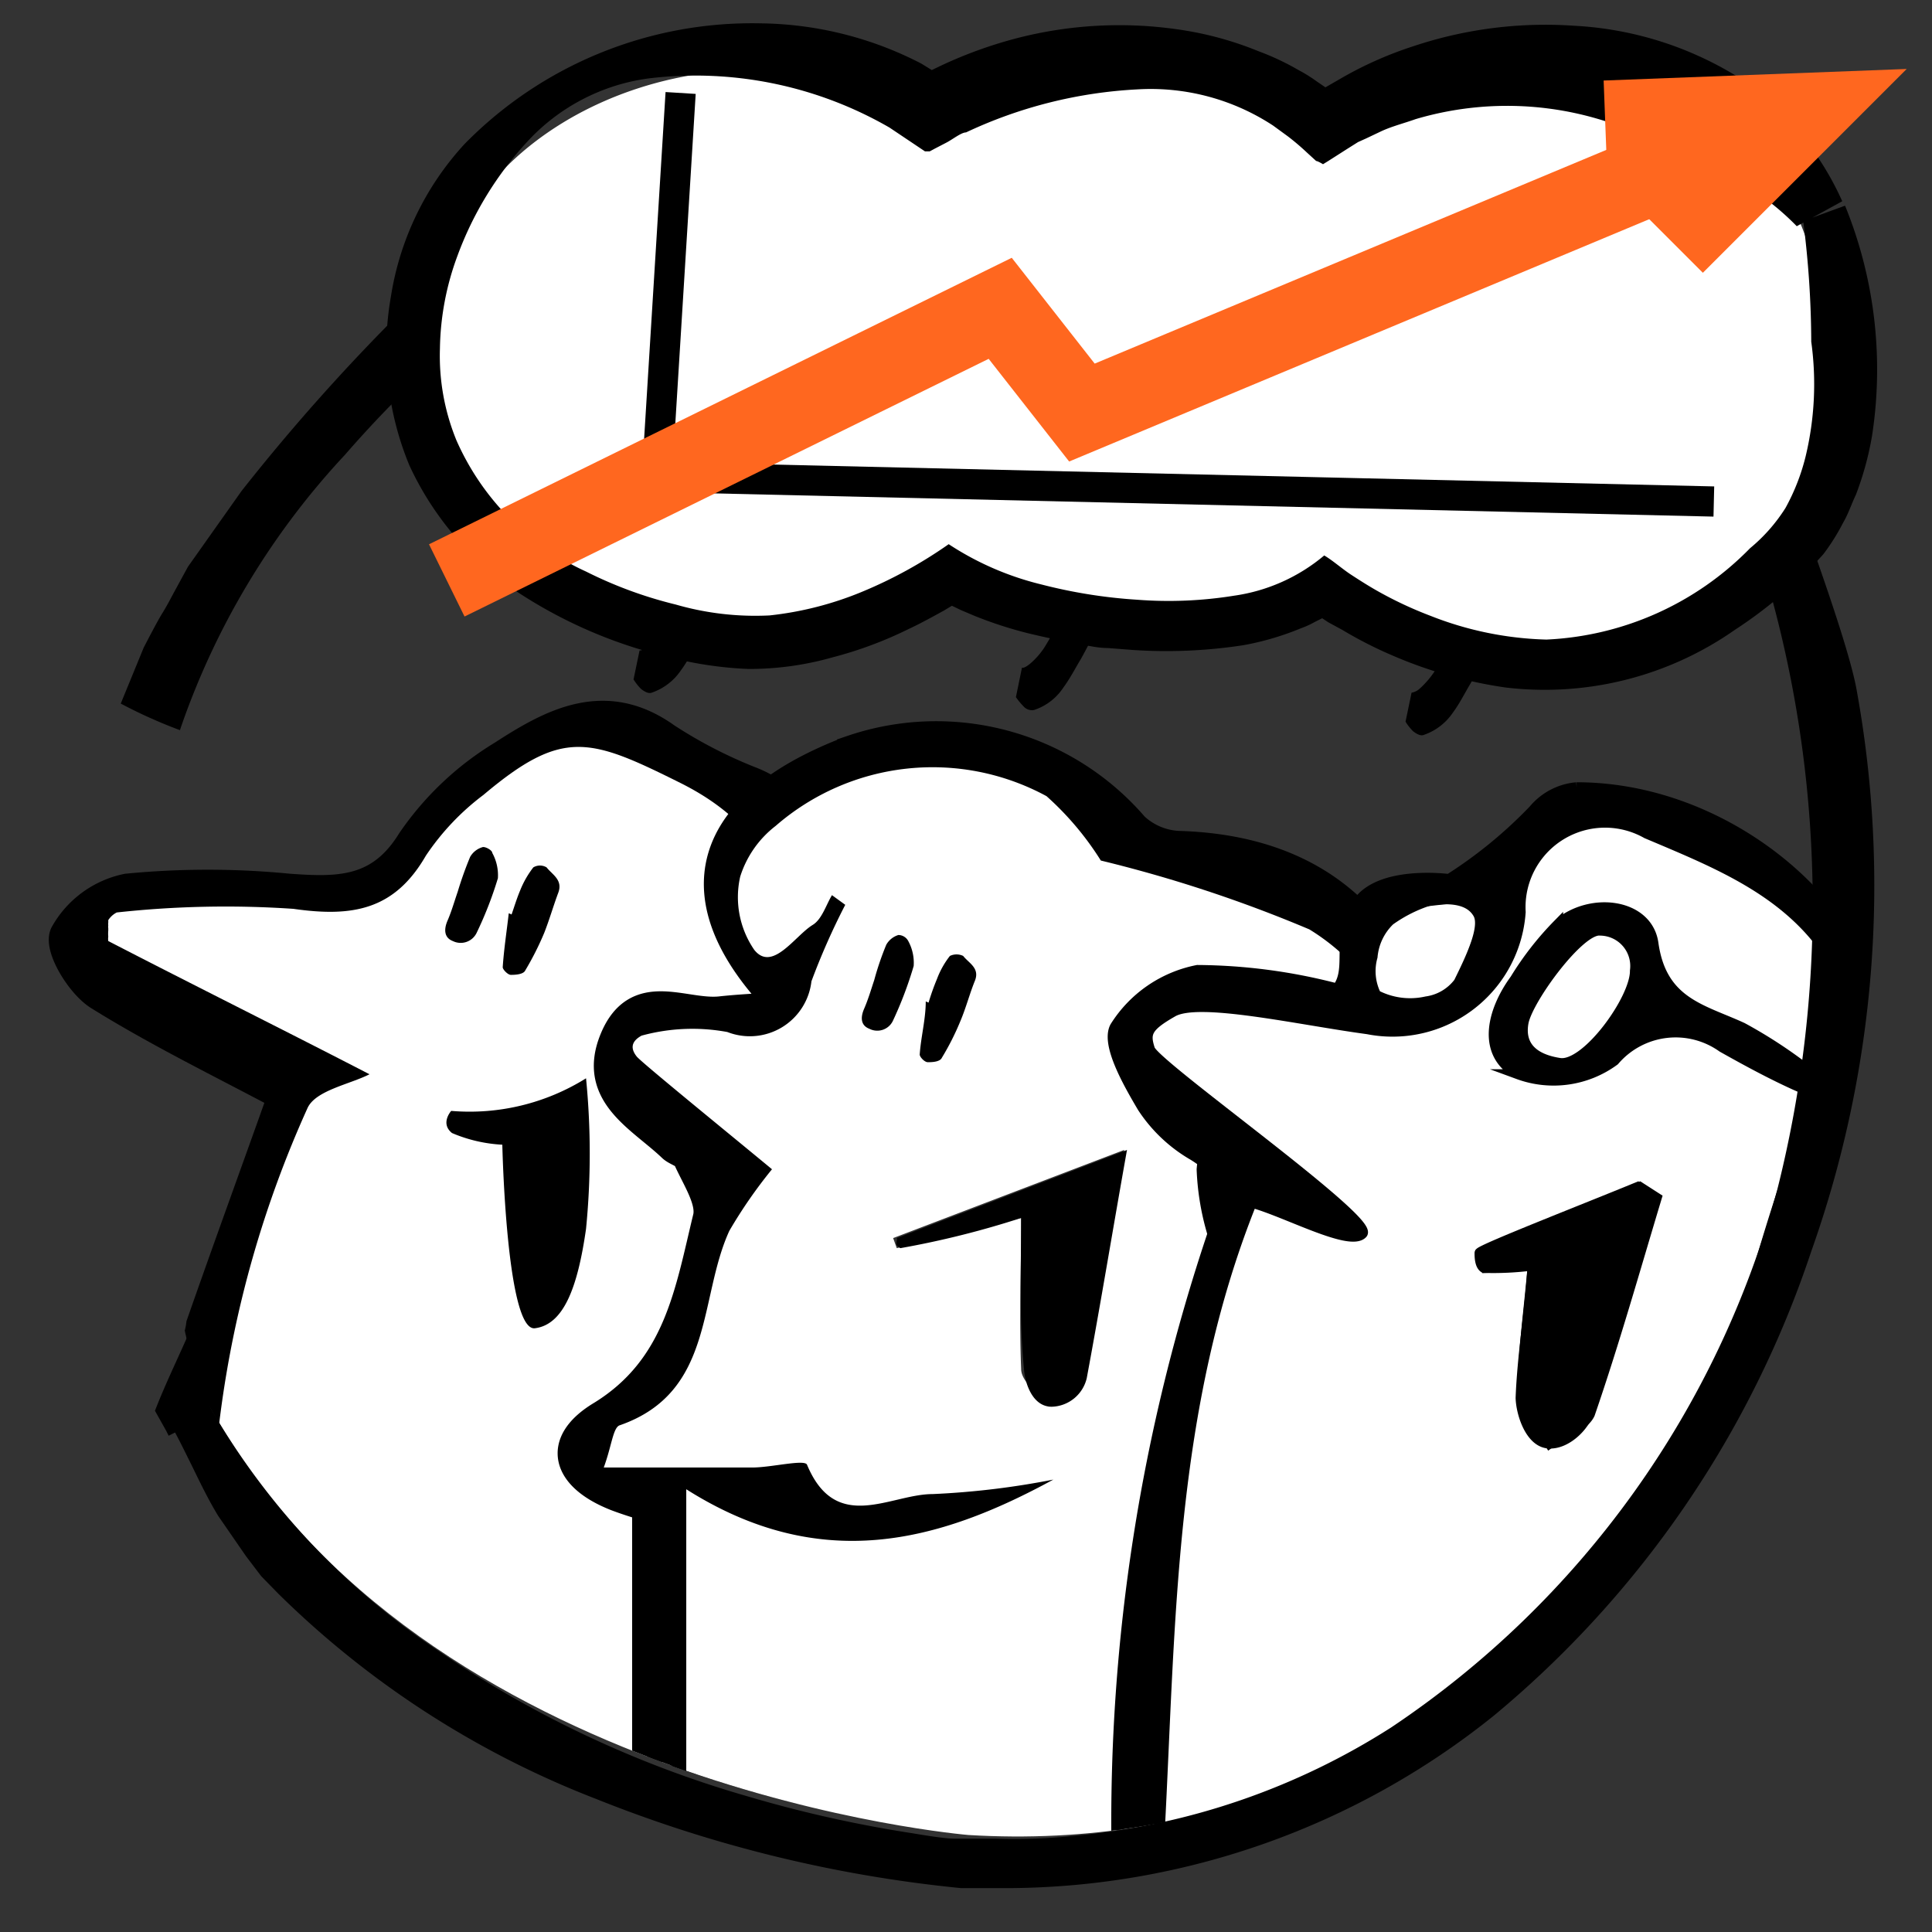 <svg xmlns="http://www.w3.org/2000/svg" xmlns:xlink="http://www.w3.org/1999/xlink" id="Layer_2" data-name="Layer 2" viewBox="0 0 48 48"><rect x="0" y="0" width="48" height="48" fill="#333333" stroke="none"/><defs><style>.cls-1,.cls-7,.cls-8{fill:none;}.cls-2{clip-path:url(#clip-path);}.cls-3,.cls-5,.cls-6,.cls-7{stroke:#000;}.cls-3,.cls-5,.cls-6,.cls-7,.cls-8{stroke-miterlimit:10;}.cls-3,.cls-7{stroke-width:0.75px;}.cls-4,.cls-6{fill:#fff;}.cls-5,.cls-6{stroke-width:0.25px;}.cls-8{stroke:#ff671f;stroke-width:2px;}</style><clipPath id="clip-path"><path class="cls-1" d="M5.24,35s-.91-1.33-1.15-6.16C4,27.92.14,25.74.21,24.72c-.35-11.13,4.72-3.34,5-4.52.55-2.22,1.07-2.94,2.67-5C14.92,6,27.78.39,38.69,9.31c3.93,3.21,6.34,7.14,6.72,12.18.05.73,0,2,0,2.74s-1.08,4.56-1.22,5.3C42.89,36.36,36,46.31,24.06,45.59,24.06,45.59,10.52,44.47,5.24,35Z"></path></clipPath></defs><g class="cls-2"><path class="cls-3" d="M23,38.76c-.27-.08-.47-.52-.67-.82a9.6,9.6,0,0,0-1.53-2.33,2.87,2.87,0,0,1-1-2.74c.19-3.48.35-7,.56-10.45a2.74,2.74,0,0,0-1.71-3,11.7,11.7,0,0,1-2.11-1.09c-1.51-1.08-2.83-.35-4.05.44a7.34,7.34,0,0,0-2.26,2.14c-.79,1.28-1.83,1.26-3.07,1.17a20.66,20.66,0,0,0-4,0,2.3,2.3,0,0,0-1.55,1.14c-.14.33.39,1.21.84,1.5,1.46.91,3,1.66,4.58,2.5C6.38,29.05,5.7,30.91,5,32.91a1.88,1.88,0,0,1-.16.56v0a4.11,4.11,0,0,1-.08.6,6.37,6.37,0,0,1,0,1.15c-.18,2.72-.07,5.47-.07,8.21,0,.93.37,1.37,1.44,1.36,1.53,0,3.06.25,4.82.42-.53,1.26,1.13,3-1.2,3.74-.53.18-.92.77-1.38,1.16.63.31,1.26.86,1.9.87,2.19,0,4.38-.08,6.57-.22,1.44-.09,2.87-.31,4.3-.47A1.33,1.33,0,0,0,19.94,50c-2.08.75-3-1.8-4.87-1.66-.07,0-.22-.32-.23-.5-.07-1-.11-1.94-.16-2.91l5.57-.53-.42-8.64.35-.16A7.27,7.27,0,0,1,21.3,37c.49,1,1.61,2.11-.42,2.77-.2.07-.45.78-.36.86a8.55,8.55,0,0,0,2.13,1.64c.16.08,1-.9,1.27-1.5C24.41,39.79,24.21,39.06,23,38.76ZM17,49.89l-5,.68C12.68,48.78,14.6,48.49,17,49.89Zm-5.29-4.76,1.64-.08.17,3.39C11.72,48.21,11.5,47.8,11.73,45.13ZM19,42.53c0,.89-.24,1.28-1.15,1.3-3.63.08-7.27.16-10.9.3A1.19,1.19,0,0,1,5.6,42.94a26.87,26.87,0,0,1,2-15.33c.2-.44,1-.59,1.54-.84L2.86,23.54a.12.12,0,0,1-.1,0,.14.14,0,0,1,0-.2.57.57,0,0,1,0-.26.5.5,0,0,1,.23-.3.27.27,0,0,1,.12,0,0,0,0,0,0,0,0,22.19,22.19,0,0,1,4.22-.15c1.47.21,2.51,0,3.29-1.32A6.2,6.2,0,0,1,12,19.75c2-1.66,2.64-1.42,4.89-.3,2.91,1.45,2.93,3.84,2.72,6.38C19.16,31.39,19,37,19,42.53Zm3.94-1-2.11-1.16,2.87-1.17Z"></path><path class="cls-4" d="M20.87,40.34l2.87-1.17L23,41.5Z"></path><path class="cls-4" d="M16.9,19.45c-2.25-1.12-2.92-1.36-4.89.3a6.2,6.2,0,0,0-1.43,1.51c-.78,1.35-1.82,1.53-3.29,1.32a24.89,24.89,0,0,0-4.39.09.55.55,0,0,0-.21.19h0l0,0,0,.06v0h0a.25.25,0,0,0,0,.07.2.2,0,0,0,0,.07v.06a.76.76,0,0,0,0,.15.37.37,0,0,0,0,.11c2.07,1.07,4.48,2.27,6.49,3.31-.49.25-1.34.4-1.54.84A26.87,26.87,0,0,0,5.6,42.94,1.19,1.19,0,0,0,7,44.13c3.63-.14,7.27-.22,10.9-.3.91,0,1.16-.41,1.15-1.3,0-5.57.12-11.14.58-16.7C19.83,23.29,19.81,20.9,16.9,19.45Z"></path><path d="M12.64,22.69c-.05.44-.12.89-.15,1.34,0,.06.13.19.2.19s.31,0,.36-.11a7.36,7.36,0,0,0,.47-.93c.13-.33.23-.68.35-1s-.15-.45-.29-.63a.32.32,0,0,0-.33,0,2.36,2.36,0,0,0-.33.58c-.08.19-.14.39-.21.59Z"></path><path d="M11.37,22.16c-.08.23-.15.48-.25.71s-.08.43.13.51a.44.44,0,0,0,.59-.2,9.34,9.34,0,0,0,.53-1.36,1.15,1.15,0,0,0-.14-.63c0-.07-.19-.17-.25-.14a.52.52,0,0,0-.3.24A9,9,0,0,0,11.37,22.16Z"></path><path d="M11.21,27.6a5.46,5.46,0,0,0,3.35-.81,19.06,19.06,0,0,1,0,3.74C14.35,32,14,32.91,13.29,33s-.81-4.56-.81-4.56a3.67,3.67,0,0,1-1.25-.29C10.93,27.91,11.21,27.6,11.21,27.6Z"></path><path class="cls-3" d="M32.6,42.36c.47-2.38-.41-3.92-2.63-4.64,0,2.51-.07,5,.07,7.45,0,.4.94.76,1.7,1.33-2.07,1.12-4.14.49-6.51.6,0,1.42-.09,2.95-.08,4.47,0,.19.27.42.46.55,1.6,1,3.2,2,5.24,1.78a1.53,1.53,0,0,1,1,.35c-4.73,0-9.47,1.2-14.15,0l-.18-.73a9.31,9.31,0,0,1,2.57-1.41c1.44-.27,1.54-1.09,1.46-2.22-.05-.61,0-1.23,0-1.93-2.66-.27-5.34.09-7.47-1.92l2-.09V37.42c-.17-.05-.47-.14-.76-.25-1.25-.49-1.5-1.32-.36-2,1.91-1.18,2.18-3.07,2.63-4.92.1-.43-.29-1-.5-1.48-.05-.12-.27-.17-.38-.27-.77-.74-2-1.31-1.44-2.67s1.7-.61,2.62-.7c.45-.05.91-.07,1.58-.12-2.68-2.71-1.94-5,1.7-6.37a6.47,6.47,0,0,1,7,1.91,1.74,1.74,0,0,0,1.17.47c4.16.15,6,2.85,6.36,6.82.22,2.25-1,4.35-4.49,4.26-.27.79-.57,1.62-.83,2.45-.41,1.29-.67,2.31,1.09,3.09,1.44.64,1.76,2.37,1.81,3.95,0,.56-.27,1.07.63,1.44s.74,1.16-.11,1.7c-1.57,1-2.29.89-3.1-.46s-.5-1.75.92-1.89C31.93,42.34,32.24,42.36,32.6,42.36ZM31.32,27.9c-.09,1.37-.77,2.67,1,3.07,1.34.3,2.3-.55,2.63-2.19a5.34,5.34,0,0,0-2.43-5.69,33.69,33.69,0,0,0-5.18-1.71A7.42,7.42,0,0,0,26,19.78a5.94,5.94,0,0,0-6.73.74,2.56,2.56,0,0,0-.88,1.26,5.69,5.69,0,0,0,.35,1.82A9.88,9.88,0,0,0,20.16,23c.23-.14.33-.49.48-.74l.33.24a17.19,17.19,0,0,0-.82,1.93,1.54,1.54,0,0,1-2.09,1.26,4.93,4.93,0,0,0-2.13.09.37.37,0,0,0-.12.52c.12.23,2.42,2,3.36,2.8a11.9,11.9,0,0,0-1.06,1.53c-.77,1.68-.37,4-2.72,4.83-.17.06-.2.51-.4,1.05h3.76c.47,0,1.3-.21,1.36-.07.72,1.74,2.07.71,3.12.73a20.06,20.06,0,0,0,3-.36c-2.86,1.56-5.79,2.35-9.12.24v9.74a18.27,18.27,0,0,0,4,.35,47.22,47.22,0,0,1,9.33-.65c-1.56-.26-1.54-1.37-1.57-2.42a33.68,33.68,0,0,1,1.75-12,6.52,6.52,0,0,1-.83-2.95,2.47,2.47,0,0,1,1.08-1.86c.87-.35,1.48.37,1.83,1.87Zm-4.55,26c-1.33-1.62-2.22-1.69-5-.59-.5-1.2-1.56-1.06-3.18.59Zm-4.46-6c0,.31-.11.51-.12.71,0,.52,0,1,0,1.56,0,1.88.18,2,2.07,1.51v-4Zm8.53-4.7.92,1.74L33.11,44C32.2,44.09,32.06,41.94,30.84,43.18Z"></path><path class="cls-4" d="M31.32,27.9l1.32,1.16c-.35-1.5-1-2.22-1.83-1.87a2.47,2.47,0,0,0-1.08,1.86A6.52,6.52,0,0,0,30.56,32a33.68,33.68,0,0,0-1.75,12c0,1.05,0,2.16,1.57,2.42a47.22,47.22,0,0,0-9.33.65,18.27,18.27,0,0,1-4-.35V37c3.33,2.11,6.26,1.32,9.12-.24a20.06,20.06,0,0,1-3,.36c-1.05,0-2.4,1-3.12-.73-.06-.14-.89.07-1.36.07H15c.2-.54.23-1,.4-1.05,2.35-.82,1.95-3.15,2.72-4.83a11.9,11.9,0,0,1,1.06-1.53c-.94-.78-3.24-2.65-3.36-2.8s-.19-.35.12-.52a4.78,4.78,0,0,1,2.13-.09,1.54,1.54,0,0,0,2.09-1.26A17.19,17.19,0,0,1,21,22.48l-.33-.24c-.15.25-.25.6-.48.74-.44.27-1,1.18-1.45.62a2.31,2.31,0,0,1-.35-1.82,2.56,2.56,0,0,1,.88-1.26A5.94,5.94,0,0,1,26,19.78a7.42,7.42,0,0,1,1.35,1.6,33.69,33.69,0,0,1,5.18,1.71,5.34,5.34,0,0,1,2.43,5.69c-.33,1.64-1.29,2.49-2.63,2.19C30.55,30.57,31.23,29.27,31.32,27.9Zm-5.95,2.36c0,1.27-.05,2.52,0,3.75,0,.33.45.63.69.94.3-.23.8-.42.87-.71.39-1.88.7-3.77,1-5.67l-5.74,2.19.09.25Z"></path><path class="cls-4" d="M30.84,43.18c1.22-1.24,1.36.91,2.27.81l-1.35.93Z"></path><path d="M25.37,30.26a22.33,22.33,0,0,1-3,.75c-.18-.1-.06-.17-.09-.25L28,28.57c-.34,1.9-.65,3.79-1,5.67a.92.92,0,0,1-.87.71c-.49,0-.67-.61-.69-.94C25.32,32.78,25.37,31.53,25.37,30.26Z"></path><path d="M23,24.88c0,.44-.12.88-.15,1.32,0,.06.12.19.2.19s.3,0,.35-.11a6.47,6.47,0,0,0,.46-.91c.14-.33.23-.68.36-1s-.15-.44-.29-.62a.38.38,0,0,0-.33,0,2.14,2.14,0,0,0-.32.57,5.89,5.89,0,0,0-.21.59Z"></path><path d="M21.72,24.35c-.08.24-.15.48-.25.71s-.08.42.13.5a.43.43,0,0,0,.58-.19A9.51,9.51,0,0,0,22.7,24a1.13,1.13,0,0,0-.14-.63.28.28,0,0,0-.24-.14.52.52,0,0,0-.3.24A7.19,7.19,0,0,0,21.72,24.35Z"></path><path class="cls-5" d="M44.69,27c-.63-.32-1.26-.66-1.9-1a2,2,0,0,0-2.68.33,2.55,2.55,0,0,1-2.39.34c-.91-.49-.68-1.54-.08-2.36A7.63,7.63,0,0,1,38.71,23c.82-.7,2.24-.48,2.37.49.19,1.46,1.23,1.62,2.21,2.08A11.86,11.86,0,0,1,45,26.66Z"></path><path class="cls-6" d="M35.07,22.44c.67-.09,1.34-.15,2-.21a19.16,19.16,0,0,1-.78,2.2,1.37,1.37,0,0,1-.91.54,8.24,8.24,0,0,1-1.49,0A12.39,12.39,0,0,1,34,23.61,2.48,2.48,0,0,1,35.07,22.44Z"></path><path class="cls-5" d="M43.56,39a5.5,5.5,0,0,1-.89-.39c1.27-4.23,2.57-8.55,3.84-12.88a2.21,2.21,0,0,0,0-1.17c-.81-2.55-3.92-5-7.34-5a1.57,1.57,0,0,0-1.07.56A11.27,11.27,0,0,1,36,21.84s-1.77-.24-2.3.63-.09,1.58-.48,2.09a14,14,0,0,0-3.47-.46,3.13,3.13,0,0,0-2.05,1.41c-.23.43.32,1.39.68,2a3.75,3.75,0,0,0,1.27,1.2c.81.5.8,1,.5,1.87A45.87,45.87,0,0,0,27.74,46c0,1,.36,1.43,1.34,1.52,1.48.15,3,.37,4.53.58.1,1.45.2,2.82.29,4.09a19.86,19.86,0,0,0-2.43,1.12,5.5,5.5,0,0,0-1.08,1.25c.5.25,1,.71,1.49.71,2.91,0,5.83,0,8.75-.07.67,0,1.33-.13,1.74-.17l-5.22-2.59c0-.85.07-1.77,0-2.66-.12-1.24.37-1.59,1.57-1.5,1.45.11,2.91,0,4.19,0v-8.4l.7-.06C43.58,39.56,43.57,39.26,43.56,39ZM34.1,23.77a1.42,1.42,0,0,1,.43-.9,3.52,3.52,0,0,1,1-.5c.58-.08,1,0,1.19.33s-.18,1.1-.48,1.71a1.21,1.21,0,0,1-.8.47,1.84,1.84,0,0,1-1.25-.16A1.33,1.33,0,0,1,34.1,23.77Zm4.67,30.51c-2.2,1.14-3.94.73-7.57.2C33,52.78,37.13,52.74,38.77,54.28Zm-4.59-6h2.16v4.36l-1.8-.38C34.42,51,34.3,49.7,34.18,48.32Zm7.07-1a7.48,7.48,0,0,1-1.36.19c-3.25-.16-6.51-.37-9.76-.51-1,0-1.38-.38-1.32-1.46.28-5.26.24-10.56,2.29-15.67.85.23,2.52,1.18,2.75.77s-3.62-3.13-5.28-4.58l.19-.55a39.49,39.49,0,0,1,5.22.05,3.19,3.19,0,0,0,3.8-2.91,2.1,2.1,0,0,1,3.13-1.95c1.77.75,3.6,1.46,4.65,3.21a2.2,2.2,0,0,1,.2,1.71,54.62,54.62,0,0,0-4.13,18.16C41.56,45,41.38,46.11,41.25,47.33Z"></path><path class="cls-6" d="M41.25,47.33a7.48,7.48,0,0,1-1.36.19c-3.25-.16-6.51-.37-9.76-.51-1,0-1.38-.38-1.32-1.46.28-5.26.24-10.56,2.29-15.67.85.23,2.44,1.1,2.75.77s-5.15-4.18-5.28-4.58-.08-.56.57-.93,3.13.2,4.84.43a3.19,3.19,0,0,0,3.8-2.91,2.1,2.1,0,0,1,3.13-1.95c1.77.75,3.6,1.46,4.65,3.21a2.2,2.2,0,0,1,.2,1.71,54.62,54.62,0,0,0-4.13,18.16C41.56,45,41.38,46.11,41.25,47.33ZM38.08,31.44c-.1,1.18-.26,2.24-.25,3.29,0,.38.44.75.67,1.13.33-.24.85-.41,1-.73.61-1.77,1.12-3.58,1.66-5.37l-.42-.27-3.93,1.64.11.37ZM44.69,27l.26-.38a11.86,11.86,0,0,0-1.66-1.09c-1-.46-2-.62-2.21-2.08-.13-1-1.55-1.19-2.37-.49a7.63,7.63,0,0,0-1.07,1.37c-.6.82-.83,1.87.08,2.36a2.55,2.55,0,0,0,2.39-.34,2,2,0,0,1,2.68-.33C43.43,26.38,44.06,26.72,44.69,27Z"></path><path class="cls-5" d="M38.08,31.44a7.57,7.57,0,0,1-1.21.06c-.11-.07-.11-.29-.11-.37s2.62-1.1,3.93-1.64l.42.27c-.54,1.79-1,3.6-1.66,5.37-.1.32-.56.78-1,.73s-.66-.75-.67-1.13C37.82,33.68,38,32.62,38.08,31.44Z"></path><path class="cls-6" d="M38.75,26.41c-.66-.1-1-.43-.9-1s1.39-2.34,1.9-2.29a.88.88,0,0,1,.87,1C40.63,24.82,39.41,26.51,38.75,26.41Z"></path></g><path d="M37.63,13.83a3.65,3.65,0,0,1-.75-.17c-.14.5-.29,1-.47,1.46a8.36,8.36,0,0,1-.73,1.5,2.24,2.24,0,0,1-.42.5.4.4,0,0,1-.19.09l-.15.72a1.33,1.33,0,0,0,.19.24c.08.06.18.12.26.09a1.44,1.44,0,0,0,.73-.56c.17-.23.29-.48.43-.71a14.35,14.35,0,0,0,1.3-3.14Z"></path><path d="M18.45,12.78a4.39,4.39,0,0,1-.75-.16c-.14.49-.29,1-.47,1.45a8.36,8.36,0,0,1-.73,1.5,2.24,2.24,0,0,1-.42.5c-.14.1-.17.09-.19.09l-.15.72a1.33,1.33,0,0,0,.19.24c.08.06.18.12.26.09a1.44,1.44,0,0,0,.73-.56c.17-.23.29-.48.43-.71a14.35,14.35,0,0,0,1.3-3.14Z"></path><path d="M27.92,13.26a3.65,3.65,0,0,1-.75-.17c-.14.49-.29,1-.47,1.45A8.36,8.36,0,0,1,26,16a1.86,1.86,0,0,1-.42.5c-.14.11-.17.09-.19.09l-.15.73a1.77,1.77,0,0,0,.19.23.28.28,0,0,0,.26.09,1.39,1.39,0,0,0,.73-.56c.17-.23.29-.47.43-.7a14.63,14.63,0,0,0,1.3-3.15Z"></path><path class="cls-4" d="M44.73,5.55C42.6.88,36.32.83,32.82,3.61c-2.53-2.44-6.8-2.36-9.75-.55C19,.13,11.86,2.32,10.88,7.24s2.82,7.45,6.86,8.12l.47.06a9,9,0,0,0,5.36-1.76,9.14,9.14,0,0,0,3.65,1.23l.47.06c2.42.21,4.09-.09,5.22-1a9.8,9.8,0,0,0,4.53,2,3.78,3.78,0,0,0,.47.06c3.8.33,6.55-3,6.55-3C46.54,9.7,44.73,5.55,44.73,5.55Z"></path><path d="M45.84,5.11a10.8,10.8,0,0,1,.67,5.72,7.73,7.73,0,0,1-.4,1.46c-.11.23-.19.48-.32.7a5.25,5.25,0,0,1-.49.78,11.14,11.14,0,0,1-2.2,1.88,8.23,8.23,0,0,1-5.7,1.43,11,11,0,0,1-2.77-.78,10.25,10.25,0,0,1-1.28-.65L33,15.46l-.15-.1,0,0-.18.09a2.21,2.21,0,0,1-.35.16,7,7,0,0,1-1.43.42,12.57,12.57,0,0,1-2.72.12l-.65-.05c-.24,0-.5-.06-.7-.1q-.63-.11-1.29-.27a10.13,10.13,0,0,1-1.32-.43l-.33-.14-.23-.11,0,0h0l-.2.12c-.29.16-.58.32-.88.46a9.82,9.82,0,0,1-1.88.7,7.56,7.56,0,0,1-2.1.29,9.43,9.43,0,0,1-2-.3,11.74,11.74,0,0,1-3.67-1.57,7.65,7.65,0,0,1-2.75-3.19,7.55,7.55,0,0,1-.46-4.18,7.25,7.25,0,0,1,1.83-3.8,10,10,0,0,1,7.35-3,8.89,8.89,0,0,1,4,1l.26.16h0l.21-.1a10.8,10.8,0,0,1,1.9-.69,10.17,10.17,0,0,1,4-.22,8.35,8.35,0,0,1,2,.54,6.44,6.44,0,0,1,1,.47,3.68,3.68,0,0,1,.45.28l.22.15c.07,0,0,0,0,0l.33-.19a9.33,9.33,0,0,1,1.85-.83,10.35,10.35,0,0,1,4-.51,8.58,8.58,0,0,1,4,1.23A7.33,7.33,0,0,1,45.77,5l-1.13.62a6.56,6.56,0,0,0-.75-.66c-.29-.17-.55-.34-.83-.47a14,14,0,0,1-1.5-.72,8,8,0,0,0-6.39-.81c-.28.1-.56.17-.83.29l-.4.19-.2.09-.27.17L33,4l-.13.08S32.74,4,32.7,4l-.23-.21A6.1,6.1,0,0,0,32,3.39l-.37-.27a5.54,5.54,0,0,0-3.36-.9A11.35,11.35,0,0,0,24,3.29c-.12,0-.34.18-.5.26l-.27.14-.13.07s-.08,0-.12,0l-.88-.59a9.64,9.64,0,0,0-6-1.22,5,5,0,0,0-3,1.57,8.49,8.49,0,0,0-1.74,2.85,6.88,6.88,0,0,0-.43,2.29,5.53,5.53,0,0,0,.41,2.28,6.43,6.43,0,0,0,3.22,3.26,10.47,10.47,0,0,0,2.23.82,7.12,7.12,0,0,0,2.33.27,8.31,8.31,0,0,0,2.28-.58,11.2,11.2,0,0,0,2.17-1.19,7.35,7.35,0,0,0,2.3,1,12.7,12.7,0,0,0,2.38.38,10.21,10.21,0,0,0,2.41-.1,4.45,4.45,0,0,0,2.24-1c.22.13.44.33.67.48s.42.27.63.39a9.62,9.62,0,0,0,1.34.63,8.41,8.41,0,0,0,2.88.59,7.55,7.55,0,0,0,5.06-2.27,4.2,4.2,0,0,0,.88-1,5.24,5.24,0,0,0,.5-1.28A7.69,7.69,0,0,0,45,8.49a24,24,0,0,0-.2-3Z"></path><polyline class="cls-7" points="16.91 2.31 16.32 11.85 42.58 12.46"></polyline><polyline class="cls-8" points="11.1 14.42 24.85 7.66 26.88 10.25 43.35 3.37"></polyline><polyline class="cls-8" points="39.88 3 44.86 2.81 41.6 6.07"></polyline><path d="M8.57,11.3a28.77,28.77,0,0,1,2-2.08A7.35,7.35,0,0,1,10.72,7L10,7.71A50,50,0,0,0,6,12.2L4.67,14.08l-.36.66c-.09.17-.18.34-.28.5s-.31.56-.46.85L3,17.48a12.18,12.18,0,0,0,1.47.66A19,19,0,0,1,8.57,11.3Z"></path><path d="M46.12,17.1c-.19-1-.95-3.1-1.26-4-.17.22-.34.44-.52.65s-.31.36-.48.54a29,29,0,0,1,.3,15.25,23.41,23.41,0,0,1-9.6,13.38,17.5,17.5,0,0,1-7.78,2.68,14,14,0,0,1-2.07.08h-.38c-.22,0-.44,0-.64,0s-.71-.08-1-.13a31.09,31.09,0,0,1-4.15-.93A26.58,26.58,0,0,1,10.87,41a18.14,18.14,0,0,1-5.63-6v0c-.22-.58-.41-1.17-.59-1.78-.27.61-.56,1.21-.8,1.83l.28.5.06.12.16-.08c.14.26.27.53.4.79.21.43.42.87.67,1.28l.69,1,.38.5.43.44a23.1,23.1,0,0,0,7.88,5.09,33.15,33.15,0,0,0,9.08,2.22c.39,0,.77,0,1.15,0a19.38,19.38,0,0,0,12.09-4.29A25.38,25.38,0,0,0,45,31.09,27.14,27.14,0,0,0,46.12,17.1Z"></path></svg>